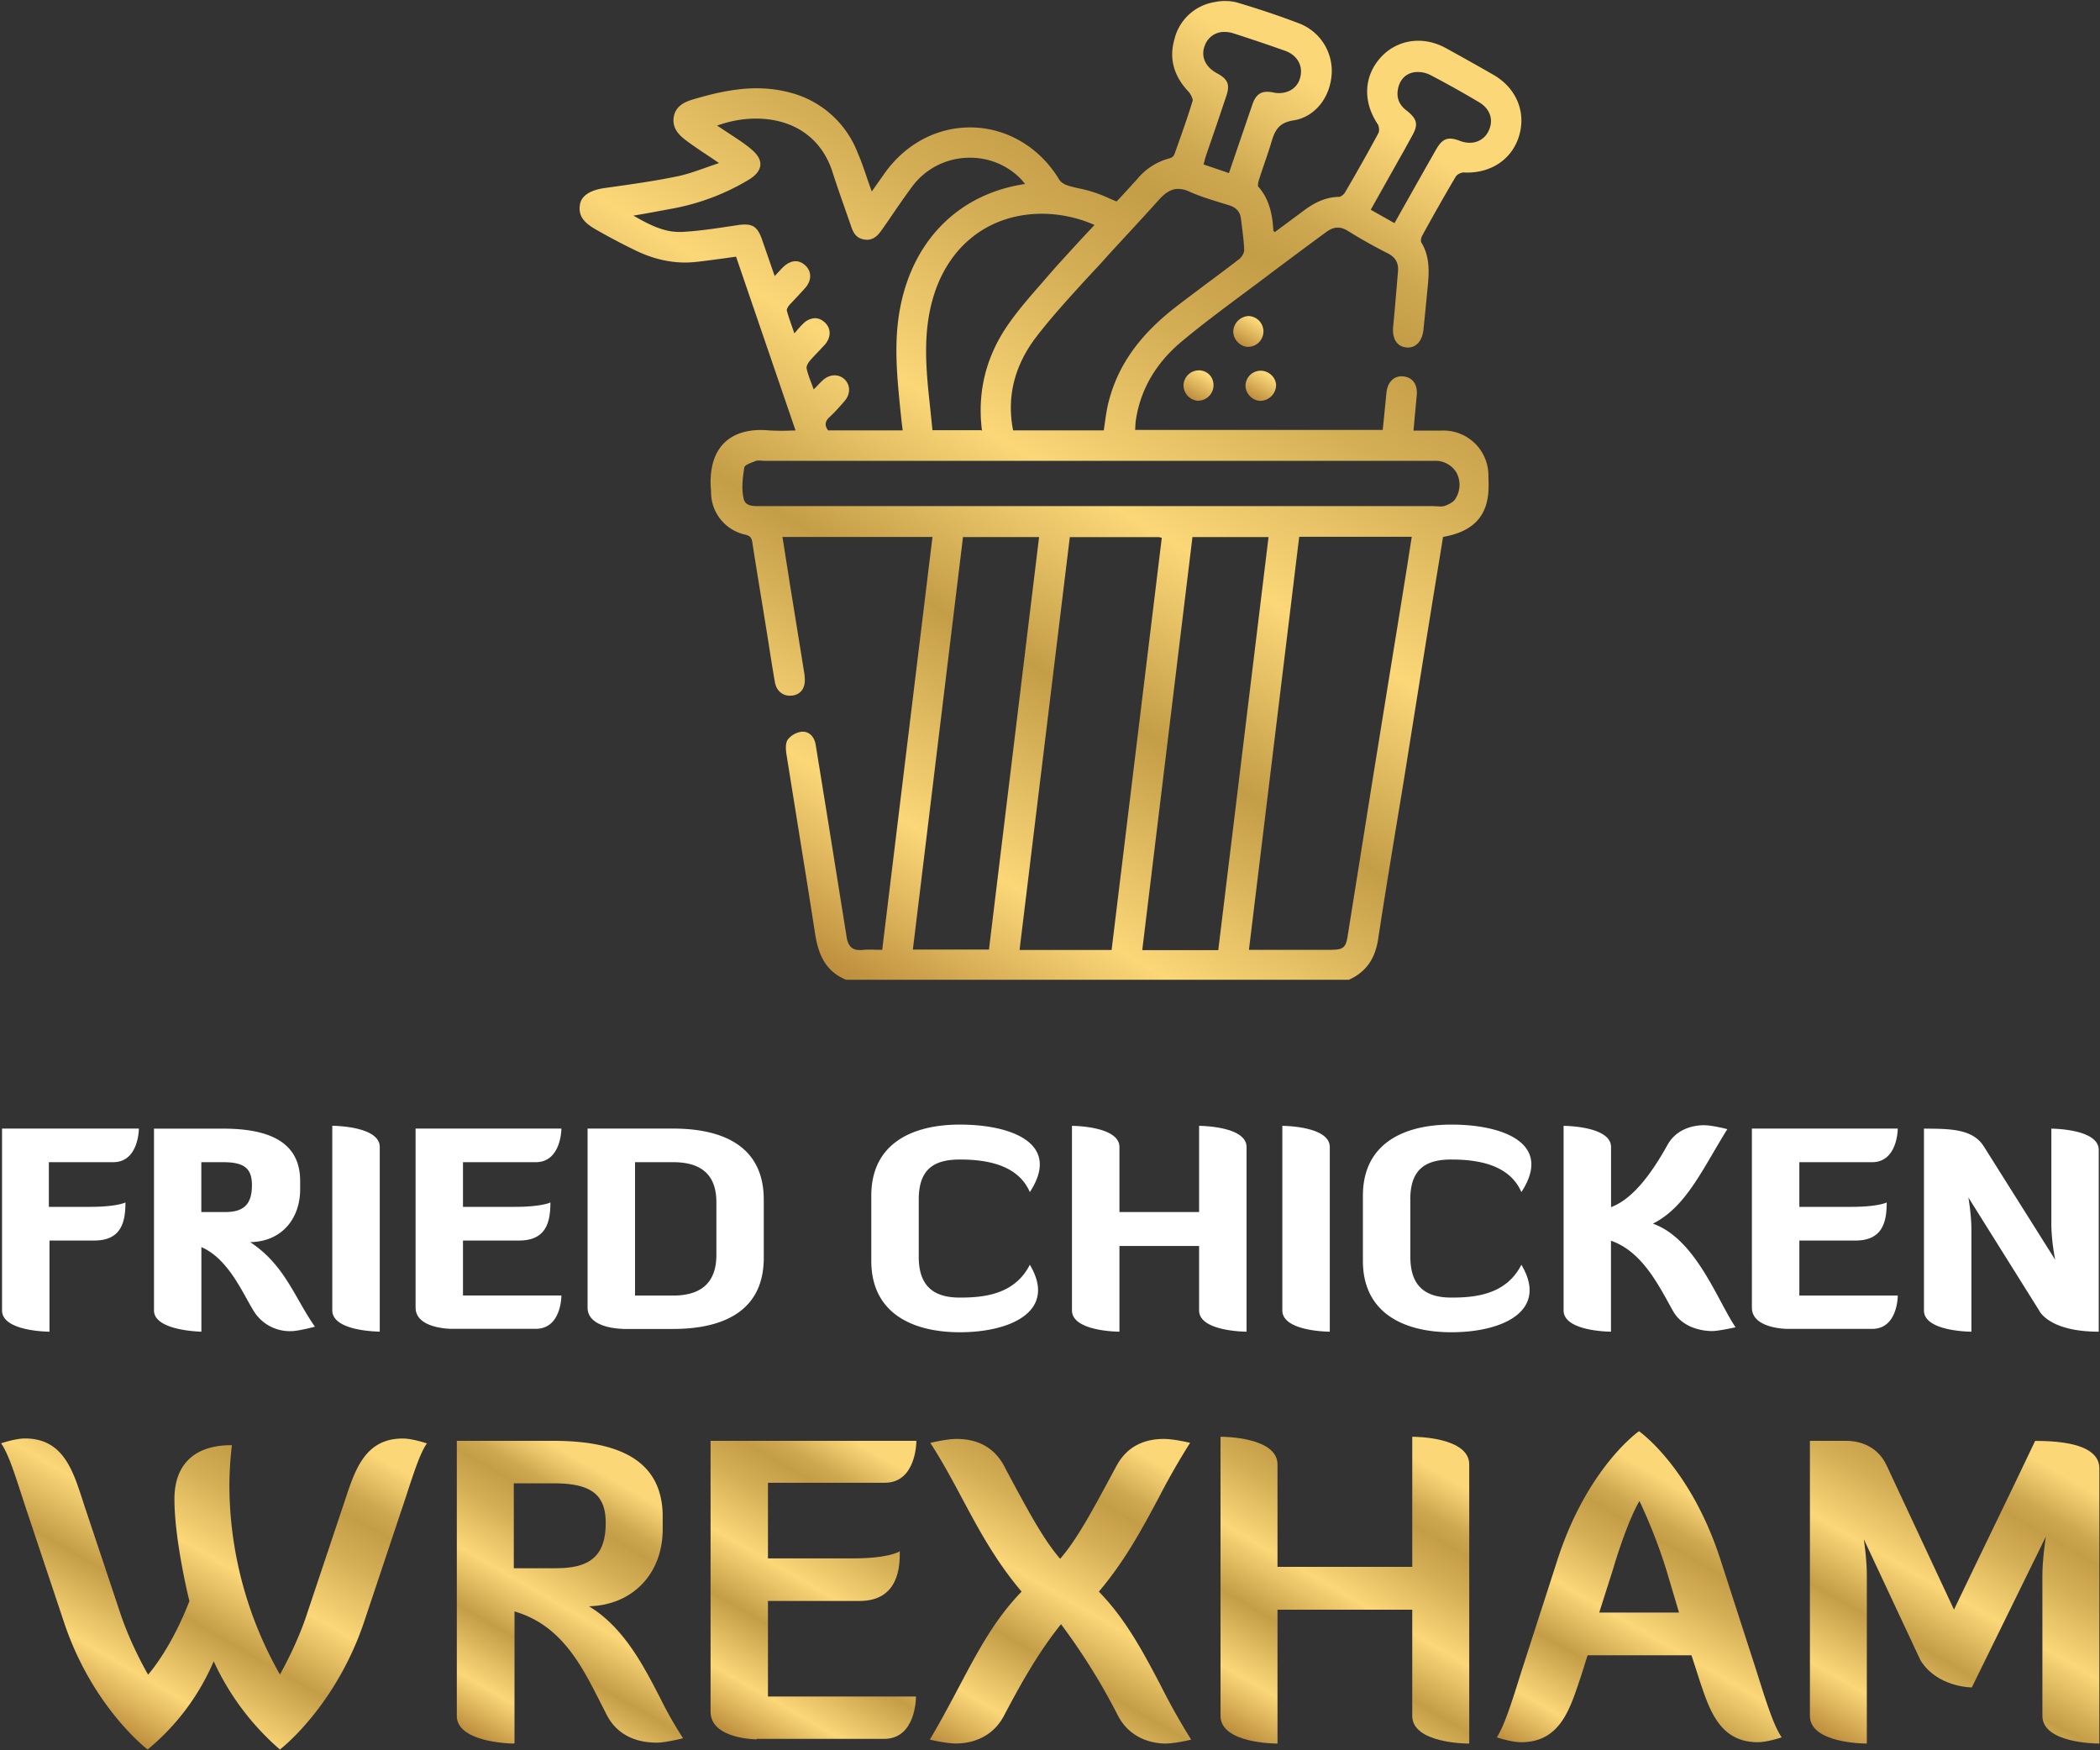 <svg xmlns="http://www.w3.org/2000/svg" fill="none" viewBox="0 0 300 250"><rect x="0" y="0" width="300" height="250" fill="#333333" stroke="none"/><path d="M39.93 249.84a37.22 37.22 0 0 1-9.4-12.55 33.3 33.3 0 0 1-9.39 12.56l-.05.04-.05-.04c-.08-.06-7.92-6.1-11.92-18.21L3.9 216.02c-.3-.88-.57-1.73-.83-2.53-1.06-3.25-1.9-5.83-2.85-7.24l-.06-.1.1-.04c.1-.02 2-.65 3.3-.65 5.34 0 6.78 4.36 8.16 8.56l.24.76 5.1 15.26c1.45 4.5 3.7 8.47 4.1 9.15.52-.59 3.4-4.05 5.9-10.5-.02-.04-2.14-8.58-2.14-14.59 0-4.95 2.89-7.68 8.11-7.68h.1l-.01.1c-.24 2-.35 3.98-.35 5.86a54.8 54.8 0 0 0 7.22 26.79c.42-.74 2.59-4.62 4.02-9.12l5.32-15.9c1.41-4.27 2.87-8.68 8.2-8.68 1.36 0 3.27.64 3.34.66l.12.03-.07.1c-.91 1.37-1.72 3.84-2.75 6.97-.28.89-.6 1.83-.93 2.8l-5.22 15.62c-4.06 12.06-11.9 18.15-11.98 18.2l-.05.05-.06-.04v-.02Z" fill="url(#a)"/><path d="M73.31 249.04c-.33 0-8.05-.17-8.05-3.95V205.8h13.81c10.5 0 15.6 3.55 15.6 10.83v1.8c0 6.36-4.31 10.84-10.53 11 4.94 3 7.72 8.35 10.17 13.1a54.83 54.83 0 0 0 3.2 5.64l.07.1-.12.04c-.1.03-2.4.6-3.65.6-2.3 0-5.4-.68-7.1-3.9l-1-1.96c-2.73-5.38-5.6-10.95-12.21-12.88v18.85h-.11Zm6.24-25.05c4.9 0 6.98-1.93 6.98-6.45 0-4.08-2.09-5.67-7.46-5.67H73.4V224h6.15Z" fill="url(#b)"/><path d="M108.08 248.44c-.07 0-6.57-.04-6.57-3.95V205.8h29.4v.09s0 5.9-4.5 5.9h-16.7v10.8h12.16c5 0 6.53-.94 6.55-.95l.12-.08v.18c0 1.7 0 6.93-5.73 6.93h-13.1v13.65h21.14v.08c0 .24-.05 5.97-4.55 5.97h-18.2Z" fill="url(#c)"/><path d="M166.55 249.04c-1.41 0-4.9-.38-6.8-3.91a89.96 89.96 0 0 0-8.18-13.14c-3.4 4.25-5.9 8.82-8.18 13.14-1.9 3.53-5.38 3.9-6.79 3.9-1.48 0-3.63-.52-3.65-.53l-.12-.03.06-.1c1.5-2.5 2.9-5.16 4.25-7.7 2.57-4.85 4.98-9.4 8.8-13.33-3.75-4.43-6.17-8.97-8.52-13.36-1.37-2.57-2.8-5.23-4.45-7.78l-.07-.1.12-.03s2.17-.54 3.65-.54c3.14 0 5.42 1.32 6.8 3.9l.36.7c3.15 5.87 5.26 9.78 7.62 12.52 2.37-2.73 4.48-6.64 7.64-12.52l.38-.7c1.37-2.58 3.65-3.9 6.8-3.9 1.46 0 3.61.53 3.63.53l.12.03-.07.1a102.71 102.71 0 0 0-4.45 7.8c-2.35 4.38-4.77 8.92-8.52 13.35 3.83 3.92 6.25 8.5 8.8 13.33a92.36 92.36 0 0 0 4.32 7.7l.06.1-.12.04s-2.16.53-3.64.53h.02Z" fill="url(#d)"/><path d="M209.8 249.04c-.33 0-8.05-.05-8.05-3.95v-15.17H182.5v19.12h-.09c-.33 0-8.05-.05-8.05-3.95v-39.87h.08c.34 0 8.06.04 8.06 3.95v14.63h19.25v-18.58h.08c.33 0 8.06.04 8.06 3.95v39.87h-.1Z" fill="url(#e)"/><path d="M251.16 248.85c-5.43 0-6.91-4.47-8.35-8.8l-.17-.52-1-3.1H226.8l-.98 3.1-.18.52c-1.44 4.33-2.92 8.8-8.35 8.8-1.36 0-3.27-.64-3.35-.66l-.1-.03.05-.1c1-1.6 2-4.66 3.2-8.52l.4-1.25 5.04-15.61c4.25-13.05 11.5-18.17 11.56-18.22l.05-.03.05.03c.07.05 7.31 5.16 11.56 18.22l5.05 15.6.4 1.27c1.22 3.86 2.2 6.9 3.26 8.5l.06.1-.1.04c-.09.03-2 .66-3.36.66Zm-11.3-18.52-1.8-6.06a77.35 77.35 0 0 0-3.85-9.87c-.85 1.4-2.27 4.67-3.82 9.87l-1.93 6.06h11.3Z" fill="url(#f)"/><path d="M299.82 249.04c-.33 0-8.05-.05-8.05-3.95v-20.07c0-2.03.33-4.46.5-5.55l-10.58 21.55h-.06c-.05 0-4.88-.04-7.26-3.84l-8.11-17.32c.15 1.03.43 3.18.43 5.16v24.02h-.08c-.33 0-8.05-.05-8.05-3.95V205.8h5.28c.95 0 4.19.25 5.7 3.56l9.6 20.55c1.87-3.92 3.83-7.97 5.72-11.88 1.95-4.03 3.97-8.2 5.85-12.17l.02-.05h.06c6.05 0 9.12 1.33 9.12 3.95v39.27h-.09Z" fill="url(#g)"/><path d="M7.07 177.18v13.03s-6.78 0-6.78-3.04V161.2h19.55s0 4.8-3.66 4.8h-9.2v6.38h5.86c3.9 0 5.08-.63 5.08-.63 0 2.72-.54 5.44-4.44 5.44H7v-.01Zm28.67.24c4.96 3.26 6.34 7.94 9.25 12.08 0 0-2.4.63-3.34.63a6.05 6.05 0 0 1-5.36-2.8c-1.6-2.55-3.62-7.51-7.52-9.2v12.08S22 190.1 22 187.18v-25.97h9.89c6.38 0 10.99 1.8 10.99 7.47v1.18c0 4.14-2.56 7.48-7.13 7.56ZM28.76 166v7.12h3.43c2.8 0 3.8-1.26 3.8-3.86 0-2.6-1.38-3.26-4.2-3.26h-3.1Zm18.71-5.2s6.78 0 6.78 3.03v26.37s-6.78 0-6.78-3.04V160.8Zm18.67 16.37v7.87H80.2c0 .27-.07 4.76-3.66 4.76h-12.1s-5.07 0-5.07-3.03V161.2H80.2s0 4.8-3.66 4.8h-10.4v6.38h7.4c3.9 0 5.09-.63 5.09-.63 0 2.72-.55 5.44-4.46 5.44h-8.03v-.01Zm22.8 12.63c-.47 0-5-.15-5-3.03V161.2h12.21c6.66 0 12.96 2.2 12.96 10.16v8.3c0 7.95-6.3 10.16-12.96 10.16h-7.2Zm1.78-23.8v19.05h5.44c3.46 0 6.18-1.38 6.18-5.79v-7.56c0-4.37-2.72-5.7-6.18-5.7h-5.44Zm40.53 5.43v8.11c0 4.4 2.4 5.8 5.87 5.8 3.46 0 7.84-.44 10-4.69 3.9 6.53-2.56 9.64-10 9.64-6.74 0-12.65-2.7-12.65-10.2v-9.3c0-7.5 5.91-10.16 12.65-10.16 7.44 0 14.53 2.72 10 9.64-1.73-4-6.38-4.65-10-4.65-3.63 0-5.87 1.32-5.87 5.7Zm40.05 6.54h-11.38v12.24s-6.78 0-6.78-3.04v-26.36s6.78 0 6.78 3.03v9.28h11.38v-12.31s6.78 0 6.78 3.03v26.37s-6.78 0-6.78-3.04v-9.2Zm11.9-17.16s6.77 0 6.77 3.03v26.37s-6.78 0-6.78-3.04v-26.36Zm18.28 10.62v8.11c0 4.4 2.4 5.8 5.86 5.8 3.47 0 7.84-.44 10-4.69 3.9 6.53-2.55 9.64-10 9.64-6.73 0-12.64-2.7-12.64-10.2v-9.3c0-7.5 5.9-10.16 12.64-10.16 7.45 0 14.54 2.72 10 9.64-1.73-4-6.38-4.65-10-4.65s-5.87 1.32-5.87 5.7Zm28.67 18.78s-6.78 0-6.78-3.04v-26.36s6.78 0 6.78 3.03v8.58c2.95-1.1 5.6-4.45 8.07-8.9 1.22-2.2 3.54-2.8 5.2-2.8 1.22 0 3.34.56 3.34.56-3.66 5.9-5.9 11.1-10.63 13.5 6.14 2.17 9.25 11.06 11.81 14.8 0 0-2.4.54-3.35.54-1.65 0-4.29-.59-5.55-2.8-1.88-3.3-4.29-8.53-8.9-10.1v12.98Zm26.9-13.03v7.87h14.06c0 .27-.08 4.76-3.66 4.76h-12.1s-5.08 0-5.08-3.03V161.2h20.84s0 4.8-3.66 4.8h-10.4v6.38h7.4c3.9 0 5.08-.63 5.08-.63 0 2.72-.55 5.44-4.45 5.44h-8.04v-.01Zm36.55 2.76s-.55-2.64-.55-5.16v-13.57s6.77 0 6.77 3.03v25.97c-7.25 0-8.54-3.07-8.54-3.07l-10.08-16.1s.43 2.45.43 4.61v14.56s-6.78 0-6.78-3.03v-25.97c3.86 0 6.93.07 8.51 2.47l10.24 16.26Z" fill="#fff"/><path d="M120.83 139.93c-3.18-1.32-4-4.03-4.42-6.75-.77-5.02-1.6-10.12-2.39-15.04l-1.66-10.34c-.1-.67-.2-1.6.18-2.16a2.99 2.99 0 0 1 2.03-1.13h.1c.96 0 1.67.72 1.86 1.88l1.54 9.5 1.02 6.36 1.87 11.67c.2 1.2.78 1.78 1.82 1.78h.3a12.64 12.64 0 0 1 2-.04l.95.01 7.18-58.97h-21.43l.33 2.08.75 4.76 2.02 12.5c.05.26.07.54.09.81.09 1.41-.53 2.3-1.74 2.5l-.4.02c-1.09 0-1.93-.76-2.13-1.93-.26-1.48-.5-2.97-.73-4.45l-.4-2.53-.63-3.9c-.5-3.04-1-6.08-1.47-9.12-.1-.65-.33-.9-.98-1.07a6.2 6.2 0 0 1-4.91-6.04l-.01-.27c-.25-2.82.33-5.1 1.7-6.6 1.24-1.35 3.08-2.04 5.45-2.04.38 0 .77.02 1.18.06a33.67 33.67 0 0 0 2.53.04c.39-.02.8-.03 1.22-.03l-8.5-24.83-1.7.24c-1.28.17-2.6.35-3.9.5-.55.05-1.1.1-1.64.1-2.41 0-4.85-.6-7.25-1.79a92.06 92.06 0 0 1-5.66-3c-1.31-.77-2.49-1.73-2.14-3.55.22-1.2 1.43-2 3.5-2.3l.73-.1c3.16-.45 6.43-.9 9.6-1.56 1.35-.27 2.69-.74 4.1-1.24.62-.22 1.26-.45 1.93-.67l-1.3-.88a84.5 84.5 0 0 0-1.06-.7c-.8-.55-1.63-1.1-2.41-1.7-.93-.7-1.96-1.7-1.7-3.3.26-1.55 1.52-2.14 2.72-2.5 2.49-.74 5.77-1.6 9.11-1.6 1.66 0 3.2.2 4.73.6a14.11 14.11 0 0 1 9.72 8.63c.53 1.21.95 2.46 1.4 3.8l.61 1.71 1.82-2.58c2.96-4.18 7.42-6.57 12.23-6.57 5.14 0 9.9 2.78 12.72 7.44.24.4.75.7 1.16.83.56.2 1.15.32 1.73.45a18.8 18.8 0 0 1 4.23 1.4c.35.16.7.3 1.08.46l.85-.9 2.08-2.28a8.92 8.92 0 0 1 4.69-3 1 1 0 0 0 .64-.55c.98-2.73 1.86-5.2 2.62-7.69 0-.34-.32-.98-.67-1.34-2.05-2.2-2.72-4.68-1.96-7.35A7.07 7.07 0 0 1 173.5.3a7.13 7.13 0 0 1 3.13.03c3.36 1 6.32 2 9.03 3.04a7.27 7.27 0 0 1 4.58 7.2c-.22 3.45-2.47 6.17-5.47 6.63-2.16.33-2.67 1.52-3.16 3.16-.3 1.02-.66 2.05-1 3.04-.25.75-.51 1.5-.75 2.26-.16.5-.2.9-.08 1.03 1.67 1.9 2.01 4.23 2.13 6.25l.08.1.11.12 1.11-.82 2.7-2c1.4-1.08 3.11-2.18 5.36-2.22.3 0 .73-.36.9-.67 1.95-3.35 3.41-5.95 4.74-8.43.17-.3.11-.96-.1-1.3-2.15-3.2-1.99-6.85.44-9.52a7.18 7.18 0 0 1 5.37-2.38c1.34 0 2.7.37 3.95 1.06 2.18 1.2 4.4 2.44 6.77 3.8 3.3 1.9 4.72 5.37 3.65 8.8-.99 3.19-3.83 5.17-7.4 5.17-.16 0-.32 0-.47-.02-.42 0-.98.3-1.16.6a307.2 307.2 0 0 0-4.77 8.4c-.17.3-.27.8-.14 1 1.3 2.15 1.1 4.46.87 6.7l-.06.65-.26 2.64-.24 2.38c-.15 1.63-1 2.64-2.22 2.64-.1 0-.19 0-.28-.02-1.35-.16-2.02-1.29-1.83-3.09.18-1.74.32-3.52.47-5.24l.21-2.48c.12-1.25-.35-2.07-1.49-2.64a73.44 73.44 0 0 1-5.7-3.21c-.49-.3-.94-.45-1.4-.45-.54 0-1.07.2-1.64.62a855.22 855.22 0 0 0-9.4 7l-2.82 2.1c-2.77 2.07-5.63 4.2-8.32 6.44-3.77 3.1-6 6.92-6.67 11.3a9 9 0 0 0-.08 1l-.03.44h35.37l.15-1.45.38-3.83c.14-1.47.97-2.38 2.17-2.38.12 0 .25 0 .37.03 1.24.18 1.91 1.16 1.8 2.6l-.33 3.55-.14 1.57h4.05a6.42 6.42 0 0 1 6.65 6.45v.14c.03.9.06 1.83-.06 2.73-.43 3.3-2.53 5.2-6.42 5.87l-.42 2.59-.98 5.97-1.9 11.79-2.3 14.4a2173 2173 0 0 1-1.18 7.14c-.84 5.1-1.7 10.36-2.49 15.54-.44 2.88-1.76 4.72-4.17 5.82h-71.84l-.04-.03Zm69.4-4.27c1.63 0 2.03-.33 2.28-1.88l1.8-11.28 1.8-11.28 2.4-14.83 1.84-11.33c.31-1.94.63-3.88.93-5.85l.4-2.54H185.6l-7.18 59h11.81Zm-48.95-.03 7.16-58.92h-10.87l-7.16 58.92h10.87Zm32.77-.02 7.17-58.9h-10.87l-7.17 59h10.87Zm-15.24 0 7.16-58.8-.13-.02c-.13-.03-.24-.07-.34-.07h-12.67l-7.18 58.97h13.16Zm46.04-63.3h.44l.43.03c.31 0 .53-.03.73-.1.41-.16 1.15-.47 1.45-.97a3.7 3.7 0 0 0 .18-3.74 3.5 3.5 0 0 0-3.17-1.71h-95.67c-.14 0-.28 0-.42-.02l-.4-.02c-.2 0-.37.02-.5.07l-.09.05c-.55.2-1.45.52-1.5.86-.22 1.4-.43 3-.1 4.45.2.9.94 1.08 2 1.08h96.63-.01Zm-47.17-10.8.17-1.21c.13-.91.26-1.8.46-2.64 1.31-5.4 4.45-9.83 9.9-14 1.35-1.04 2.73-2.06 4.1-3.1a240.8 240.8 0 0 0 4.7-3.54c.37-.28.75-.88.73-1.33-.04-1.16-.2-2.35-.34-3.5l-.12-.94c-.12-1-.66-1.61-1.7-1.93l-1.2-.37c-1.48-.46-3.02-.93-4.45-1.57a3.87 3.87 0 0 0-1.6-.4c-.97 0-1.83.5-2.8 1.59-1.4 1.56-2.84 3.13-4.24 4.64-1.32 1.43-2.65 2.86-3.95 4.32l-2.32 2.5c-2.37 2.6-4.82 5.28-6.99 8.1-3.12 4.09-4.24 8.58-3.3 13.34h12.96-.01Zm-17.4-.03c-.68-5.38.53-10.4 3.6-14.92 1.5-2.2 3.3-4.24 5.04-6.23l1-1.16c1.44-1.64 2.9-3.22 4.44-4.9l2-2.14a18.9 18.9 0 0 0-7.47-1.6c-7.24 0-12.92 4.16-15.3 11.09-1.9 5.53-1.3 11.17-.71 16.63l.33 3.2h6.97v.05Zm-11.32 0-.06-.42-.11-.93-.16-1.51c-.44-4.4-.9-8.94-.24-13.44 1.53-10.4 8.26-17.44 18.04-18.9l-.16-.21-.35-.42a10.07 10.07 0 0 0-7.36-3.12 10.2 10.2 0 0 0-8.2 4.05c-1.25 1.68-2.46 3.46-3.63 5.18L126 32.8c-.52.75-1.13 1.45-2.16 1.45-.11-.01-.24-.01-.36-.04-1.22-.17-1.63-1.07-1.93-2l-.97-2.77c-.55-1.57-1.12-3.2-1.63-4.8-1.54-4.9-5.54-7.7-10.98-7.7-1.85 0-3.76.36-5.53 1l.07.05.38.24c.48.33.97.64 1.45.96 1.06.7 2.16 1.4 3.12 2.24.83.72 1.22 1.45 1.16 2.17-.07.76-.64 1.47-1.7 2.1a32.67 32.67 0 0 1-10.63 4.05l-4 .74-1.8.31c2.06 1.18 4.2 2.33 6.52 2.33h.34c2.43-.12 4.9-.5 7.27-.86l.68-.1c.46-.08.82-.1 1.14-.1 1.25 0 1.87.54 2.44 2.2l1.79 5.16.4-.43c.3-.32.53-.58.8-.84.57-.56 1.2-.85 1.8-.85.5 0 1 .23 1.45.67.86.86.82 2.13-.1 3.16-.35.4-.73.8-1.1 1.2l-1.13 1.2c-.23.27-.43.64-.38.84.2.75.46 1.48.76 2.34l.31.9c.16-.18.3-.33.41-.48.3-.34.52-.6.8-.86a2.53 2.53 0 0 1 1.73-.83c.5 0 .97.2 1.4.6.92.83.93 2.1.04 3.15l-1.05 1.13c-.4.4-.8.83-1.17 1.27-.25.3-.49.78-.4 1.08.16.7.42 1.4.7 2.12l.3.82.4-.4c.3-.32.57-.6.85-.86.5-.48 1.13-.75 1.74-.75.54 0 1.03.2 1.43.58.84.82.85 2.08.02 3.06-.6.7-1.32 1.53-2.15 2.3-.69.62-.76 1.22-.23 1.92h10.67Zm70.26-29.62 1.71-3.04c1.41-2.5 2.8-4.97 4.2-7.42.65-1.15 1.22-1.6 2.03-1.6.38 0 .84.1 1.42.33.46.17.92.26 1.37.26a2.9 2.9 0 0 0 2.7-1.68c.77-1.55.24-3.16-1.34-4.1a143.5 143.5 0 0 0-7-3.91 3.93 3.93 0 0 0-2.28-.38c-1.24.2-2.07 1.08-2.32 2.4-.24 1.26.17 2.28 1.27 3.1 1.5 1.2 1.66 1.98.74 3.6l-1.15 2.09-.65 1.15-4.1 7.3 3.4 1.92Zm-23.66-7.13.97-2.84 2.4-7.02c.42-1.22 1.07-1.76 2.1-1.76a4 4 0 0 1 .8.09c.3.06.6.1.88.1 1.44 0 2.6-.8 2.98-2.04.56-1.76-.3-3.36-2.12-4.01a260.1 260.1 0 0 0-7.34-2.48 4.17 4.17 0 0 0-1.3-.21 2.9 2.9 0 0 0-2.78 1.86c-.67 1.57 0 3.13 1.71 4.05 1.55.83 1.87 1.6 1.34 3.2a621.44 621.44 0 0 1-2.89 8.48c-.1.3-.18.6-.27.94l-.1.4 3.64 1.24h-.02Z" fill="url(#h)"/><path d="M178.33 49.55a2.1 2.1 0 0 1-1.5-.67 2.2 2.2 0 0 1-.65-1.54 2.3 2.3 0 0 1 2.18-2.2 2.2 2.2 0 0 1 2.13 2.2c0 1.2-.97 2.19-2.14 2.19l-.02.02Z" fill="url(#i)"/><path d="m171.23 57.25-.19-.01a2.23 2.23 0 0 1-1.96-2.36 2.2 2.2 0 0 1 2.17-1.98h.17c1.2.1 2.03 1.08 1.93 2.33a2.21 2.21 0 0 1-2.12 2v.02Z" fill="url(#j)"/><path d="M180.1 57.26c-1.14 0-2.15-1-2.17-2.14a2.17 2.17 0 0 1 2.15-2.17c1.2 0 2.2.96 2.22 2.1a2.29 2.29 0 0 1-2.16 2.2h-.05Z" fill="url(#k)"/><defs><linearGradient id="a" x1="11.78" x2="40.67" y1="244.52" y2="194.44" gradientUnits="userSpaceOnUse"><stop stop-color="#BD8E3D"/><stop offset=".15" stop-color="#FBD778"/><stop offset=".33" stop-color="#C49D47"/><stop offset=".49" stop-color="#FBD778"/><stop offset=".65" stop-color="#D5AF56"/><stop offset=".75" stop-color="#C49D47"/><stop offset=".8" stop-color="#CEA850"/><stop offset=".87" stop-color="#EBC66A"/><stop offset=".91" stop-color="#FBD778"/></linearGradient><linearGradient id="b" x1="68.9" x2="91.8" y1="248.73" y2="209.03" gradientUnits="userSpaceOnUse"><stop stop-color="#BD8E3D"/><stop offset=".15" stop-color="#FBD778"/><stop offset=".33" stop-color="#C49D47"/><stop offset=".49" stop-color="#FBD778"/><stop offset=".65" stop-color="#D5AF56"/><stop offset=".75" stop-color="#C49D47"/><stop offset=".8" stop-color="#CEA850"/><stop offset=".87" stop-color="#EBC66A"/><stop offset=".91" stop-color="#FBD778"/></linearGradient><linearGradient id="c" x1="103.4" x2="128.24" y1="247.37" y2="204.3" gradientUnits="userSpaceOnUse"><stop stop-color="#BD8E3D"/><stop offset=".15" stop-color="#FBD778"/><stop offset=".33" stop-color="#C49D47"/><stop offset=".49" stop-color="#FBD778"/><stop offset=".65" stop-color="#D5AF56"/><stop offset=".75" stop-color="#C49D47"/><stop offset=".8" stop-color="#CEA850"/><stop offset=".87" stop-color="#EBC66A"/><stop offset=".91" stop-color="#FBD778"/></linearGradient><linearGradient id="d" x1="137.77" x2="165.43" y1="251.32" y2="203.37" gradientUnits="userSpaceOnUse"><stop stop-color="#BD8E3D"/><stop offset=".15" stop-color="#FBD778"/><stop offset=".33" stop-color="#C49D47"/><stop offset=".49" stop-color="#FBD778"/><stop offset=".65" stop-color="#D5AF56"/><stop offset=".75" stop-color="#C49D47"/><stop offset=".8" stop-color="#CEA850"/><stop offset=".87" stop-color="#EBC66A"/><stop offset=".91" stop-color="#FBD778"/></linearGradient><linearGradient id="e" x1="179.21" x2="205.01" y1="249.49" y2="204.74" gradientUnits="userSpaceOnUse"><stop stop-color="#BD8E3D"/><stop offset=".15" stop-color="#FBD778"/><stop offset=".33" stop-color="#C49D47"/><stop offset=".49" stop-color="#FBD778"/><stop offset=".65" stop-color="#D5AF56"/><stop offset=".75" stop-color="#C49D47"/><stop offset=".8" stop-color="#CEA850"/><stop offset=".87" stop-color="#EBC66A"/><stop offset=".91" stop-color="#FBD778"/></linearGradient><linearGradient id="f" x1="226.43" x2="250.45" y1="255.43" y2="213.79" gradientUnits="userSpaceOnUse"><stop stop-color="#BD8E3D"/><stop offset=".15" stop-color="#FBD778"/><stop offset=".33" stop-color="#C49D47"/><stop offset=".49" stop-color="#FBD778"/><stop offset=".65" stop-color="#D5AF56"/><stop offset=".75" stop-color="#C49D47"/><stop offset=".8" stop-color="#CEA850"/><stop offset=".87" stop-color="#EBC66A"/><stop offset=".91" stop-color="#FBD778"/></linearGradient><linearGradient id="g" x1="265.71" x2="292.75" y1="250.82" y2="203.95" gradientUnits="userSpaceOnUse"><stop stop-color="#BD8E3D"/><stop offset=".15" stop-color="#FBD778"/><stop offset=".33" stop-color="#C49D47"/><stop offset=".49" stop-color="#FBD778"/><stop offset=".65" stop-color="#D5AF56"/><stop offset=".75" stop-color="#C49D47"/><stop offset=".8" stop-color="#CEA850"/><stop offset=".87" stop-color="#EBC66A"/><stop offset=".91" stop-color="#FBD778"/></linearGradient><linearGradient id="h" x1="109.24" x2="190.83" y1="133.07" y2="-2.83" gradientUnits="userSpaceOnUse"><stop stop-color="#BD8E3D"/><stop offset=".15" stop-color="#FBD778"/><stop offset=".33" stop-color="#C49D47"/><stop offset=".49" stop-color="#FBD778"/><stop offset=".65" stop-color="#D5AF56"/><stop offset=".75" stop-color="#C49D47"/><stop offset=".8" stop-color="#CEA850"/><stop offset=".87" stop-color="#EBC66A"/><stop offset=".91" stop-color="#FBD778"/></linearGradient><linearGradient id="i" x1="177.22" x2="179.49" y1="49.21" y2="45.46" gradientUnits="userSpaceOnUse"><stop stop-color="#BD8E3D"/><stop offset=".91" stop-color="#FBD778"/></linearGradient><linearGradient id="j" x1="170.11" x2="172.34" y1="56.91" y2="53.19" gradientUnits="userSpaceOnUse"><stop stop-color="#BD8E3D"/><stop offset=".91" stop-color="#FBD778"/></linearGradient><linearGradient id="k" x1="178.99" x2="181.18" y1="56.93" y2="53.18" gradientUnits="userSpaceOnUse"><stop stop-color="#BD8E3D"/><stop offset=".91" stop-color="#FBD778"/></linearGradient></defs></svg>